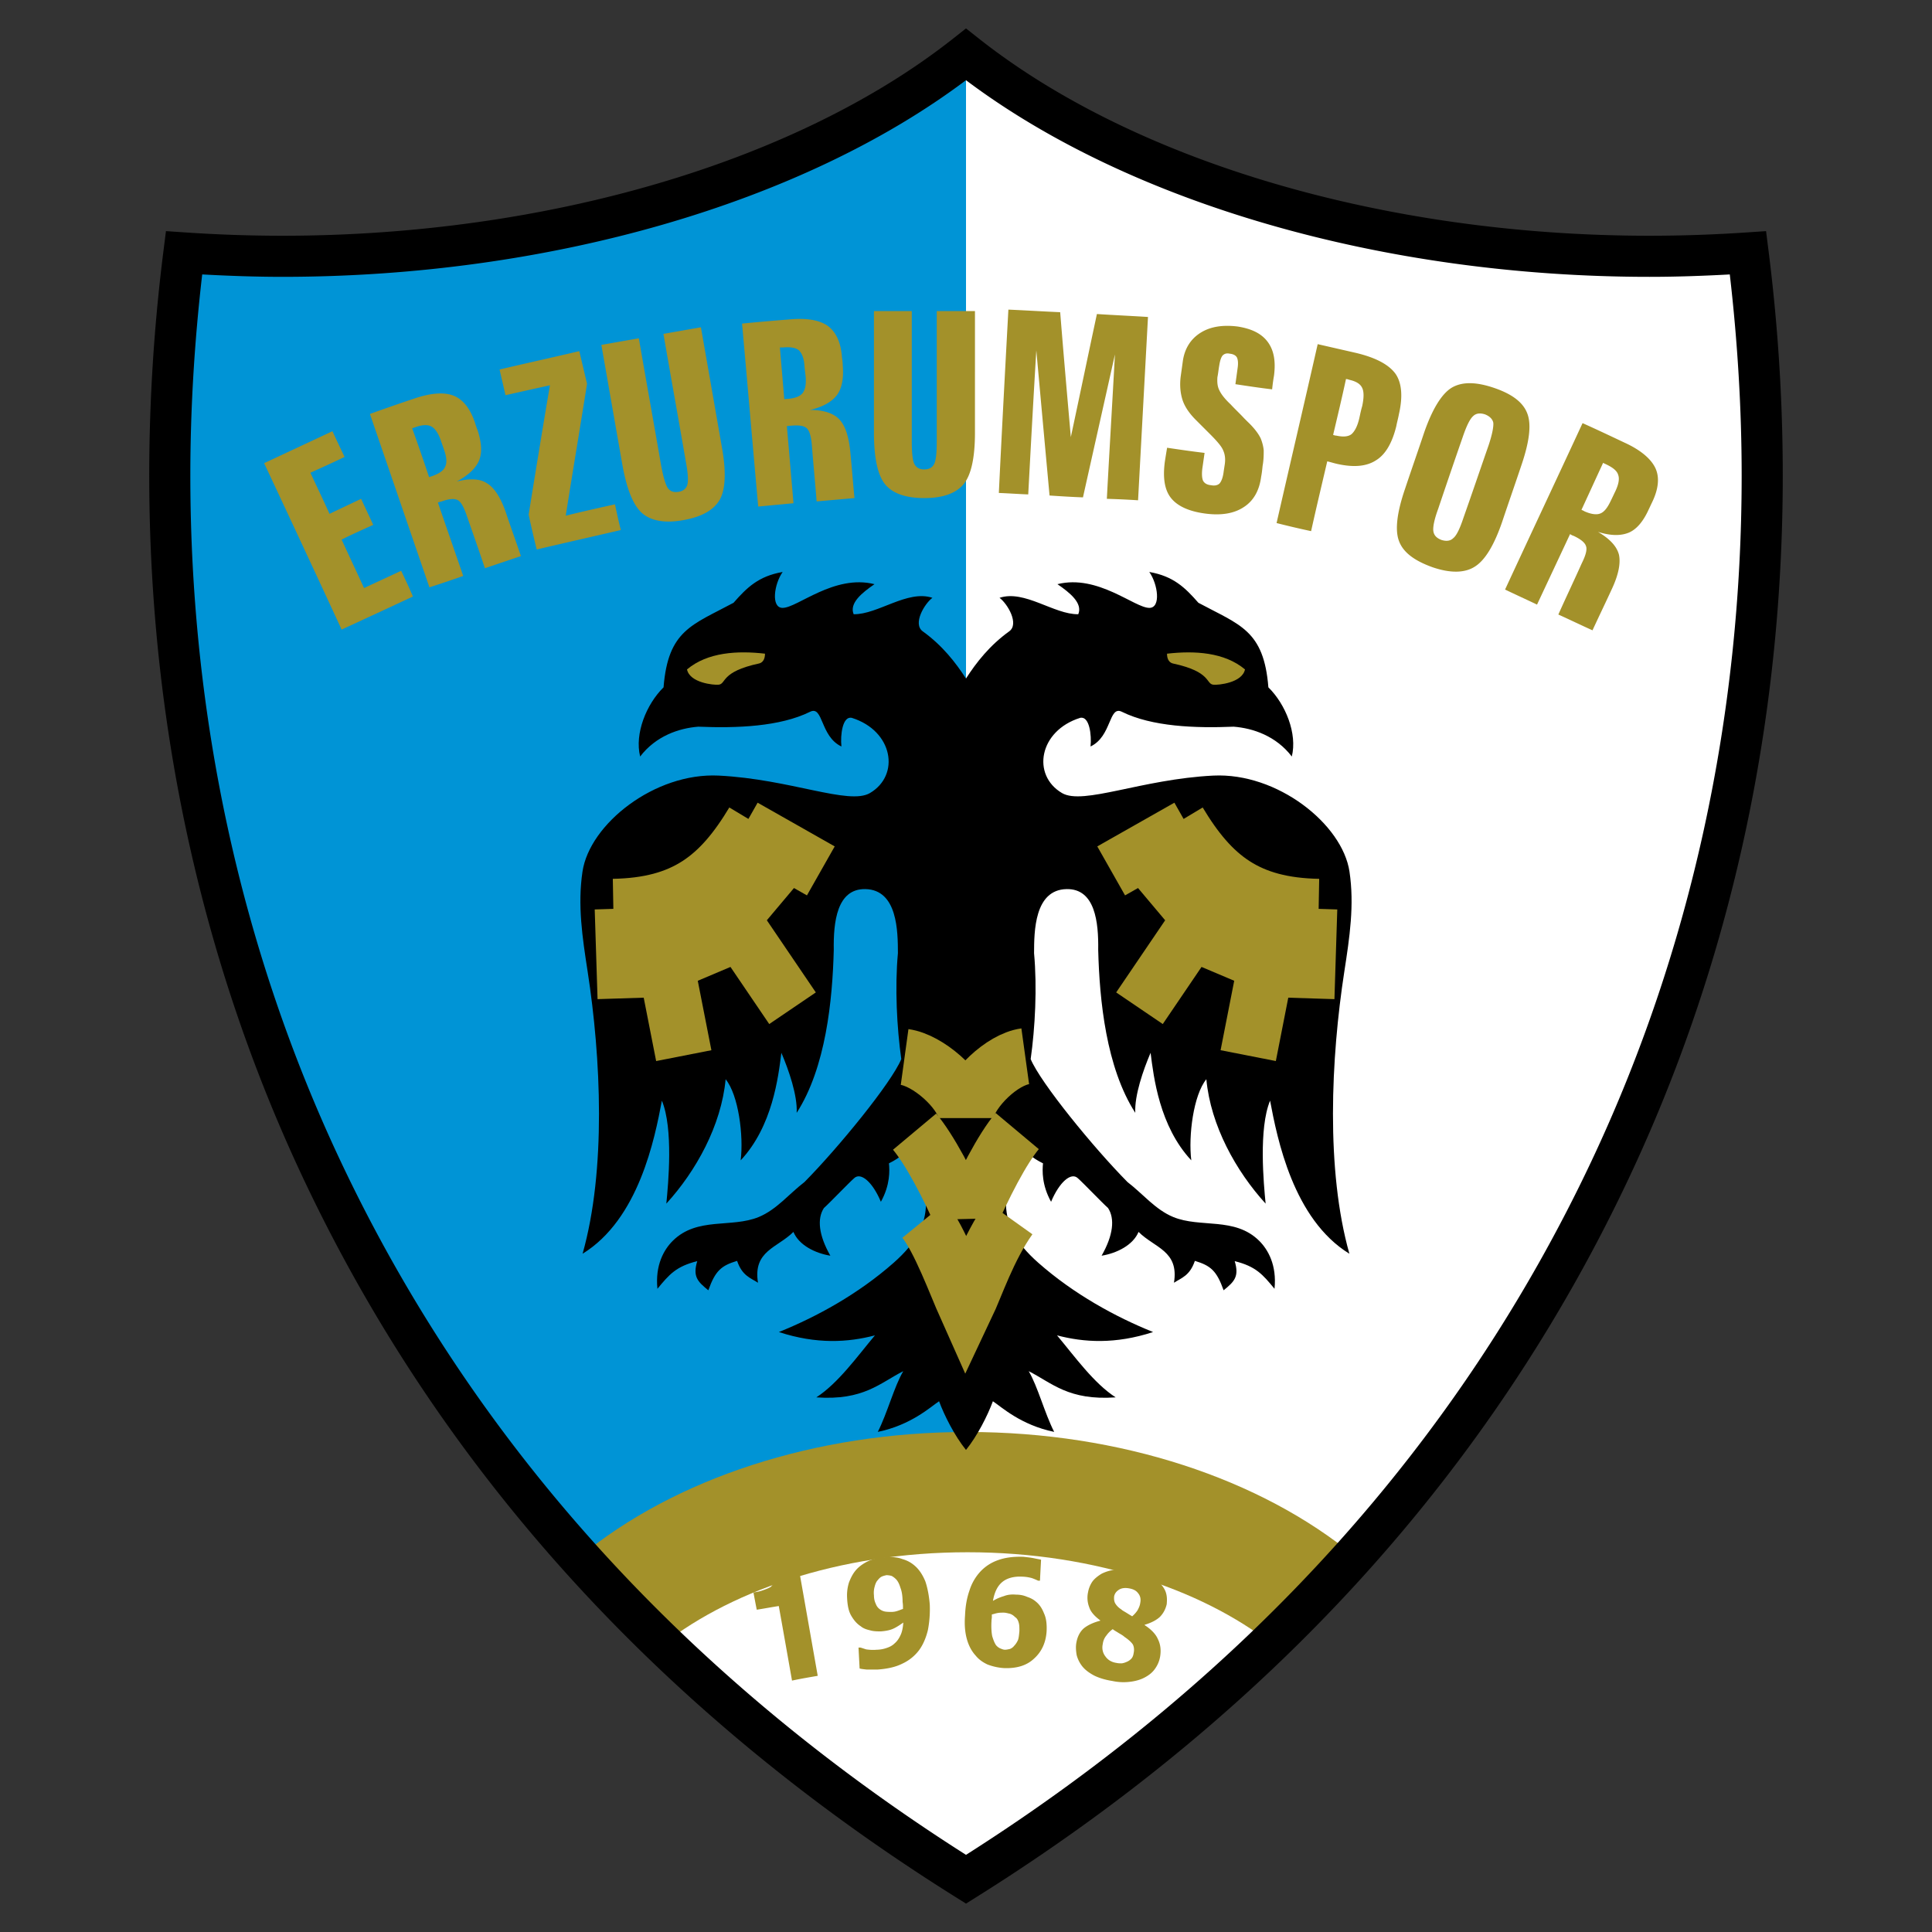 <svg xmlns="http://www.w3.org/2000/svg" width="2500" height="2500" viewBox="0 0 192.756 192.756"><rect x="0" y="0" width="192.756" height="192.756" fill="#333333" stroke="none"/><path fill-rule="evenodd" clip-rule="evenodd" fill="#fff" fill-opacity="0" d="M0 0h192.756v192.756H0V0z"/><path d="M96.378 187.502c-59.238-37.119-86.19-97.738-78.03-162.267 3.227.219 6.506.335 9.831.335 27.929 0 52.768-7.934 68.198-20.122 15.431 12.188 40.271 20.122 68.199 20.122 3.326 0 6.605-.116 9.83-.335 8.162 64.529-18.791 125.148-78.028 162.267z" fill-rule="evenodd" clip-rule="evenodd" fill="#fff"/><path d="M62.001 159.617C27.322 123.398 12.013 75.34 18.349 25.235c3.227.219 6.506.335 9.831.335 27.929 0 52.768-7.934 68.198-20.122h.001v143.419c-14.104 0-26.235 4.02-34.378 10.75z" fill-rule="evenodd" clip-rule="evenodd" fill="#0094d6"/><path d="M61.688 159.932c8.142-6.732 20.745-11.064 34.847-11.064 14.104 0 26.706 4.332 34.848 11.064" fill="none" stroke="#a3912a" stroke-width="12" stroke-miterlimit="2.613"/><path d="M96.378 144.662c-1.143-1.416-2.163-3.443-2.687-4.859-.855.564-2.775 2.367-6.113 3.057.961-1.895 1.638-4.537 2.542-6.059-2.337 1.186-3.973 2.947-8.676 2.615 2.178-1.414 4.042-4.025 5.847-6.186-2.676.701-5.801.904-9.583-.332 3.77-1.52 7.896-3.779 11.441-6.9 4.755-4.189 3.139-7.113 2.192-12.02-.84.879-1.522 1.539-2.651 2.088.074.701.13 2.16-.804 3.836-.829-1.977-1.999-2.977-2.662-2.359-.568.498-2.454 2.48-3.021 2.979-.694 1.059-.527 2.707.642 4.76-1.523-.248-3.139-1.057-3.685-2.375-1.602 1.598-4.052 1.883-3.535 5.072-.755-.488-1.579-.697-2.085-2.182-1.569.475-2.17.969-2.868 2.936-1.096-.885-1.563-1.383-1.108-2.908-2.114.527-2.791 1.324-3.971 2.758-.241-2.363.649-3.916 1.537-4.793 2.436-2.408 5.85-1.248 8.572-2.369 1.781-.736 3.039-2.324 4.559-3.486 3.364-3.398 8.684-9.908 9.661-12.27-.438-3.113-.652-7.129-.336-10.566-.006-2.162-.031-6.326-3.243-6.393-2.854-.059-3.201 3.304-3.157 6.074-.128 5.007-.79 11.722-3.7 16.248.088-1.73-.786-4.258-1.528-5.99-.304 2.416-.878 7.322-4.06 10.73.303-2.463-.217-6.521-1.501-8.092-.433 4.629-2.962 9.174-5.916 12.41.196-2.008.712-7.479-.444-10.273-.713 3.789-2.305 11.828-7.911 15.273 2.358-8.355 1.84-19.516.499-28.189-.524-3.388-1.007-6.593-.509-9.935.706-4.74 7.199-9.897 13.592-9.58 7.144.355 12.98 2.978 15.084 1.744 3.053-1.792 2.307-6.22-1.811-7.506-.916-.204-1.154 1.706-1.031 2.858-2.134-1.011-1.804-4.116-3.125-3.464-3.011 1.488-7.32 1.648-11.158 1.488-1.934.152-4.226.925-5.799 2.976-.563-2.27.609-5.201 2.336-6.903.453-5.712 2.846-6.211 6.983-8.435 1.333-1.521 2.498-2.659 4.9-3.074-.857 1.209-1.184 3.577-.01 3.583 1.475.009 5.137-3.375 9.174-2.366-1.256.859-2.537 1.9-2.081 2.999 2.416.04 5.354-2.466 7.857-1.637-.8.596-1.988 2.606-.963 3.345 1.946 1.402 3.275 3.1 4.312 4.709 1.036-1.609 2.366-3.307 4.313-4.709 1.023-.739-.164-2.75-.965-3.345 2.504-.829 5.441 1.677 7.857 1.637.457-1.099-.824-2.14-2.08-2.999 4.037-1.009 7.699 2.375 9.174 2.366 1.174-.007.848-2.375-.01-3.583 2.402.416 3.568 1.554 4.9 3.074 4.139 2.224 6.529 2.723 6.982 8.435 1.729 1.702 2.9 4.633 2.338 6.903-1.572-2.051-3.865-2.824-5.799-2.976-3.838.16-8.148 0-11.158-1.488-1.322-.652-.992 2.453-3.125 3.464.123-1.152-.115-3.062-1.031-2.858-4.117 1.286-4.863 5.714-1.811 7.506 2.104 1.233 7.941-1.389 15.084-1.744 6.395-.318 12.887 4.84 13.594 9.58.498 3.341.014 6.547-.51 9.935-1.342 8.674-1.859 19.834.5 28.189-5.607-3.445-7.199-11.484-7.912-15.273-1.156 2.795-.641 8.266-.445 10.273-2.953-3.236-5.482-7.781-5.914-12.41-1.285 1.57-1.805 5.629-1.502 8.092-3.182-3.408-3.756-8.314-4.061-10.73-.742 1.732-1.615 4.26-1.527 5.99-2.91-4.525-3.572-11.24-3.699-16.248.043-2.77-.305-6.133-3.158-6.074-3.213.066-3.236 4.23-3.242 6.393.316 3.437.102 7.453-.338 10.566.979 2.361 6.297 8.871 9.662 12.27 1.52 1.162 2.777 2.75 4.559 3.486 2.723 1.121 6.135-.039 8.572 2.369.887.877 1.777 2.43 1.535 4.793-1.18-1.434-1.855-2.23-3.971-2.758.455 1.525-.012 2.023-1.107 2.908-.699-1.967-1.301-2.461-2.867-2.936-.506 1.484-1.33 1.693-2.086 2.182.518-3.189-1.934-3.475-3.535-5.072-.545 1.318-2.162 2.127-3.686 2.375 1.17-2.053 1.336-3.701.643-4.76-.568-.498-2.453-2.48-3.021-2.979-.664-.617-1.834.383-2.662 2.359-.934-1.676-.877-3.135-.805-3.836-1.127-.549-1.811-1.209-2.65-2.088-.945 4.906-2.562 7.83 2.193 12.02 3.545 3.121 7.672 5.381 11.439 6.9-3.781 1.236-6.906 1.033-9.582.332 1.805 2.16 3.668 4.771 5.848 6.186-4.703.332-6.34-1.43-8.676-2.615.902 1.521 1.58 4.164 2.541 6.059-3.338-.689-5.258-2.492-6.113-3.057-.521 1.416-1.542 3.443-2.684 4.859z" fill-rule="evenodd" clip-rule="evenodd"/><path d="M68.543 66.788c2.054-1.727 5.046-1.884 7.781-1.571 0 .637-.291.914-.602.98-3.865.83-3.236 2.04-4.035 2.116-.478.045-2.863-.177-3.144-1.525zm55.67.001c-2.055-1.727-5.047-1.884-7.781-1.57 0 .637.291.913.602.98 3.865.83 3.236 2.04 4.035 2.116.478.044 2.863-.179 3.144-1.526z" fill-rule="evenodd" clip-rule="evenodd" fill="#a3912a"/><path d="M101.488 112.846c-1.443 1.723-3.33 5.279-5.11 9.436-1.78-4.156-3.686-7.654-5.128-9.377l10.238-.059z" fill-rule="evenodd" clip-rule="evenodd"/><path d="M101.488 112.846c-1.443 1.723-3.33 5.279-5.11 9.436-1.78-4.156-3.686-7.654-5.128-9.377" fill="none" stroke="#a3912a" stroke-width="5.618" stroke-miterlimit="2.613"/><path d="M131.566 90.49c-7.111-.128-10.656-2.942-13.982-8.482l13.982 8.482z" fill-rule="evenodd" clip-rule="evenodd"/><path d="M131.566 90.49c-7.111-.128-10.656-2.942-13.982-8.482m13.029 8.639l-.283 8.949m-2.84-9.336l-2.955 15.06m.026-15.839l-3.221 7.609m.971-9.204l-8.625 12.706m4.869-18.064l-7.693 4.361m9.204-1.164l-5.236 4.407" fill="none" stroke="#a3912a" stroke-width="5.618" stroke-miterlimit="2.613"/><path d="M100.717 121.512c-2.139 2.996-3.385 6.816-4.338 8.824-.954-2.135-2.63-6.727-4.177-8.619l8.515-.205z" fill-rule="evenodd" clip-rule="evenodd"/><path d="M100.717 121.512c-2.139 2.996-3.385 6.816-4.338 8.824-.954-2.135-2.63-6.727-4.177-8.619" fill="none" stroke="#a3912a" stroke-width="5.618" stroke-miterlimit="2.613"/><path d="M102.289 105.385c-2.312.32-5.346 3.244-5.911 5.477-.565-2.232-3.814-5.086-6.125-5.404l12.036-.073z" fill-rule="evenodd" clip-rule="evenodd"/><path d="M102.289 105.385c-2.312.32-5.346 3.244-5.911 5.477-.565-2.232-3.814-5.086-6.125-5.404" fill="none" stroke="#a3912a" stroke-width="5.618" stroke-miterlimit="2.613"/><path d="M61.191 90.489c7.109-.128 10.655-2.942 13.982-8.482l-13.982 8.482z" fill-rule="evenodd" clip-rule="evenodd"/><path d="M61.191 90.489c7.109-.128 10.655-2.942 13.982-8.482m-13.031 8.639l.284 8.949m2.839-9.335l2.955 15.061m-.025-15.841l3.223 7.61m-.972-9.205l8.625 12.707m-4.869-18.064l7.692 4.361m-9.204-1.164l5.235 4.407" fill="none" stroke="#a3912a" stroke-width="5.618" stroke-miterlimit="2.613"/><path d="M95.107 3.839C79.505 16.163 54.486 23.52 28.18 23.52c-3.2 0-6.46-.111-9.692-.331l-1.93-.13-.243 1.919c-4.108 32.486.706 64.486 13.919 92.543 13.726 29.139 35.613 53.27 65.056 71.719l1.089.682 1.088-.682c29.443-18.449 51.33-42.58 65.055-71.719 13.215-28.057 18.027-60.057 13.92-92.543l-.242-1.919-1.93.13a143.99 143.99 0 0 1-9.693.331c-26.305 0-51.324-7.357-66.928-19.681l-1.271-1.004-1.271 1.004zm1.27 4.162c16.361 12.298 41.683 19.62 68.199 19.62 2.646 0 5.328-.094 8.006-.24.777 6.726 1.184 13.426 1.184 20.068 0 24.037-5.061 47.321-14.953 68.325-13.213 28.053-34.225 51.352-62.434 69.285-28.21-17.936-49.221-41.232-62.435-69.285C24.051 94.77 18.99 71.485 18.99 47.447c0-6.642.406-13.342 1.184-20.067 2.677.146 5.361.24 8.006.24 26.515.001 51.838-7.321 68.197-19.619z" fill-rule="evenodd" clip-rule="evenodd"/><path d="M79.02 167.674c-.44-2.492-.879-4.984-1.32-7.439-.733.109-1.466.256-2.199.365-.11-.549-.22-1.135-.33-1.723.33-.037.659-.109.953-.219.33-.111.586-.221.77-.33a2.87 2.87 0 0 0 .44-.551c.073-.219.11-.475.073-.77.77-.146 1.54-.256 2.309-.402.623 3.518 1.247 7.072 1.869 10.592-.843.147-1.723.293-2.565.477zm11.032-7.844c0-.586-.074-1.062-.22-1.43-.109-.365-.256-.66-.439-.842a1.755 1.755 0 0 0-.44-.33 2.14 2.14 0 0 0-.513-.074c-.146.037-.33.074-.477.148-.146.072-.256.182-.403.365-.11.109-.22.33-.293.623-.073.256-.11.549-.073.881 0 .328.073.623.183.842.074.221.22.402.367.514.184.146.366.219.55.256.22.037.44.037.66.037.22 0 .403-.037.623-.111.22-.072.367-.145.513-.182v-.256c-.002-.074-.002-.22-.038-.441zm2.712.258c.036.916-.037 1.758-.184 2.527-.183.77-.477 1.467-.879 2.018a4.4 4.4 0 0 1-1.686 1.355c-.66.33-1.466.514-2.492.586h-1.026c-.367-.037-.623-.072-.733-.109l-.11-2.09h.184c.146.037.33.109.586.184.256.037.623.074 1.026.037a3.17 3.17 0 0 0 1.025-.184c.331-.109.587-.256.807-.477.257-.221.44-.514.586-.844.147-.328.22-.732.256-1.209-.366.258-.696.477-1.026.623s-.733.221-1.209.258c-.366 0-.733 0-1.1-.111-.33-.074-.66-.184-.916-.402-.403-.258-.697-.623-.953-1.062-.257-.441-.366-1.027-.403-1.723-.036-.588.037-1.1.184-1.576.183-.477.403-.918.733-1.283.33-.367.77-.66 1.246-.879.513-.221 1.063-.33 1.686-.367s1.173 0 1.649.184c.513.146.916.365 1.319.732.403.367.733.879.989 1.502.221.66.368 1.429.441 2.31zm20.341 4.838c.072-.33.035-.623-.074-.844-.109-.184-.402-.477-.842-.77-.111-.109-.293-.221-.551-.367-.219-.146-.439-.256-.623-.402a2.538 2.538 0 0 0-.623.623 1.6 1.6 0 0 0-.365.844c-.111.475 0 .916.256 1.246.256.365.623.586 1.137.658.146.037.33.037.514.037a1.81 1.81 0 0 0 .475-.146c.184-.072.33-.184.441-.293.146-.147.218-.33.255-.586zm.661-5.022c.072-.367 0-.697-.221-.953-.184-.256-.477-.404-.879-.477-.404-.074-.732-.037-.99.109-.293.184-.439.367-.514.66-.035.293 0 .551.109.732.111.184.295.404.588.588.109.109.256.182.439.293.184.109.404.256.66.402a2.77 2.77 0 0 0 .549-.623c.112-.219.222-.438.259-.731zm1.978 5.387a2.92 2.92 0 0 1-.514 1.211c-.256.365-.586.623-.99.842-.402.221-.879.367-1.428.439a5.238 5.238 0 0 1-1.834-.072c-.695-.109-1.318-.293-1.832-.551-.477-.256-.879-.549-1.172-.916a3.088 3.088 0 0 1-.551-1.1c-.072-.402-.109-.842-.035-1.246.109-.623.365-1.1.732-1.43.402-.328.953-.586 1.648-.77v-.035c-.549-.404-.953-.844-1.1-1.32a2.617 2.617 0 0 1-.109-1.504 2.74 2.74 0 0 1 .439-1.062c.221-.293.551-.549.916-.77.367-.182.807-.33 1.355-.402.514-.074 1.064-.037 1.688.072.66.111 1.209.293 1.686.514a4.23 4.23 0 0 1 1.1.77c.256.293.477.586.586.953.111.367.111.732.074 1.137-.109.477-.33.916-.697 1.283-.367.33-.879.586-1.502.77v.037c.623.402 1.1.879 1.318 1.393.259.511.332 1.099.222 1.757zm-14.551-1.1c.146-.146.258-.328.367-.549.072-.184.109-.477.146-.916 0-.33 0-.623-.074-.844-.072-.256-.182-.439-.365-.549a1.228 1.228 0 0 0-.514-.33c-.184-.037-.402-.109-.623-.109-.184 0-.404 0-.586.035-.221.037-.404.111-.588.146v.258c0 .109-.035.256-.035.402-.037.623 0 1.137.072 1.502.111.367.221.66.367.881.109.146.256.256.402.33.184.072.33.146.514.146.146 0 .293-.037.477-.074a.965.965 0 0 0 .44-.329zm3.227-1.427c-.074 1.1-.477 2.016-1.248 2.711-.732.697-1.721.99-2.969.953a5.552 5.552 0 0 1-1.686-.365c-.477-.221-.879-.516-1.172-.881-.404-.439-.697-.99-.88-1.648-.183-.66-.256-1.43-.183-2.346.036-.953.183-1.76.439-2.492a4.953 4.953 0 0 1 1.063-1.869 4.365 4.365 0 0 1 1.797-1.174c.695-.256 1.574-.367 2.527-.33.33.037.697.074 1.062.146.33.074.588.109.697.146-.037.697-.074 1.393-.109 2.09h-.184a6.975 6.975 0 0 0-.623-.258 4.078 4.078 0 0 0-.99-.145c-.807-.037-1.502.145-1.979.549-.477.402-.77 1.025-.916 1.869a4.667 4.667 0 0 1 1.1-.477c.365-.146.77-.184 1.209-.146.402 0 .77.074 1.1.221.33.109.623.256.879.477.367.293.623.695.807 1.172.222.476.294 1.062.259 1.797zm22.685-125.275a18.46 18.46 0 0 0-.184 1.356c-1.244-.147-2.455-.331-3.664-.514.072-.513.146-1.063.221-1.613.072-.476.035-.842-.074-1.062-.109-.183-.33-.329-.697-.366-.328-.073-.549 0-.732.183-.146.183-.256.513-.33.989-.072.403-.109.806-.184 1.173-.035.476 0 .917.184 1.283.184.403.551.88 1.137 1.429.439.477.916.917 1.355 1.393l.33.33c.66.623 1.1 1.21 1.32 1.686.146.367.256.77.293 1.173 0 .439 0 .952-.109 1.539-.037.367-.074.733-.148 1.1-.182 1.393-.77 2.419-1.758 3.042-.953.623-2.236.843-3.85.623-1.648-.221-2.785-.77-3.408-1.577-.623-.806-.807-2.015-.586-3.628.074-.476.146-.917.221-1.356 1.246.184 2.492.367 3.738.513-.074.513-.146 1.026-.221 1.54-.074.586-.037.99.074 1.246.146.257.402.403.805.44.367.073.66 0 .844-.183.184-.22.33-.586.402-1.173.037-.257.074-.477.111-.733.072-.476.035-.953-.148-1.356-.145-.403-.621-.953-1.355-1.686l-1.393-1.393c-.658-.66-1.1-1.32-1.318-1.979-.221-.697-.293-1.466-.184-2.346.072-.513.146-1.026.219-1.576.184-1.209.77-2.162 1.76-2.785.99-.624 2.236-.807 3.703-.624 1.393.22 2.381.696 3.004 1.54s.806 1.942.622 3.372zm-26.498-6.598c1.723.073 3.445.183 5.168.257.33 4.142.695 8.283 1.062 12.461.879-4.104 1.723-8.173 2.602-12.278 1.688.11 3.373.184 5.096.293-.33 6.084-.66 12.168-.99 18.29a83.78 83.78 0 0 0-3.115-.146c.256-4.802.549-9.603.807-14.404-1.062 4.765-2.127 9.493-3.189 14.258-1.062-.037-2.199-.11-3.334-.184-.441-4.801-.881-9.639-1.32-14.477-.293 4.801-.549 9.566-.807 14.367-.988-.037-1.979-.109-2.932-.146.292-6.086.622-12.206.952-18.291zm-13.414.147h3.775v12.974c0 1.137.074 1.906.256 2.272.184.367.513.55.99.55s.807-.183.99-.55c.184-.367.257-1.136.257-2.272V31.038h3.811V43.17c0 2.455-.366 4.178-1.099 5.094-.77.953-2.089 1.429-3.958 1.429-1.869 0-3.189-.476-3.921-1.393-.733-.916-1.1-2.639-1.1-5.13l-.001-12.132zM59.998 34.41l3.738-.66c.733 4.252 1.503 8.504 2.236 12.755.22 1.136.44 1.869.66 2.199.257.33.586.439 1.063.367.477-.073.77-.33.879-.696.11-.403.073-1.136-.146-2.309-.733-4.251-1.503-8.503-2.236-12.755l3.738-.659A7695.52 7695.52 0 0 1 72.019 44.6c.44 2.419.367 4.179-.183 5.205-.586 1.063-1.796 1.759-3.665 2.089-1.833.33-3.225.074-4.105-.696-.88-.77-1.539-2.382-1.979-4.875-.697-3.96-1.393-7.955-2.089-11.913zm-10.153 2.455c2.639-.623 5.314-1.209 7.953-1.833.257 1.1.513 2.163.77 3.262-.696 4.398-1.429 8.76-2.125 13.158 1.613-.403 3.262-.77 4.912-1.136.183.843.366 1.723.586 2.565-2.822.66-5.607 1.283-8.393 1.943a118.13 118.13 0 0 1-.806-3.482c.696-4.288 1.393-8.613 2.125-12.901a781.05 781.05 0 0 0-4.435.989c-.184-.842-.404-1.722-.587-2.565zm-23.493 9.346l6.817-3.188c.403.88.806 1.723 1.209 2.565-1.136.55-2.272 1.063-3.408 1.576.623 1.356 1.283 2.712 1.906 4.104 1.063-.513 2.089-.989 3.152-1.502.403.879.806 1.723 1.209 2.602-1.062.477-2.126.953-3.152 1.466.733 1.613 1.502 3.225 2.236 4.838 1.246-.587 2.456-1.137 3.702-1.723.403.843.806 1.686 1.172 2.565-2.346 1.1-4.728 2.2-7.11 3.299a3419.686 3419.686 0 0 0-7.733-16.602zM36.908 41.3a198.054 198.054 0 0 1 4.325-1.502c1.686-.587 3.042-.697 3.995-.331.953.367 1.686 1.283 2.162 2.713.074.22.146.476.257.732.403 1.247.477 2.236.146 3.042-.33.77-1.062 1.467-2.236 2.089 1.32-.329 2.346-.292 3.042.184.733.44 1.393 1.465 1.905 3.005.477 1.429.99 2.822 1.467 4.251-1.21.403-2.382.806-3.592 1.209-.586-1.759-1.209-3.519-1.833-5.314-.293-.843-.586-1.356-.917-1.502-.33-.147-.843-.11-1.539.146-.146.036-.256.073-.403.11.843 2.456 1.686 4.875 2.529 7.33-1.136.403-2.236.77-3.372 1.136-1.978-5.752-3.958-11.543-5.936-17.298zm4.214 1.429a192.334 192.334 0 0 1 1.686 4.875l.33-.11c.696-.256 1.136-.549 1.282-.953.184-.367.146-.917-.11-1.649-.11-.33-.22-.623-.33-.953-.256-.734-.586-1.21-.953-1.393-.33-.183-.879-.183-1.576.073l-.329.11zm32.913-10.445a222.39 222.39 0 0 1 4.582-.403c1.795-.183 3.115.037 3.958.624.843.623 1.319 1.649 1.43 3.152.036.257.073.514.073.77.11 1.319-.073 2.309-.586 3.005-.513.659-1.393 1.173-2.676 1.466 1.356 0 2.346.33 2.932.953.587.624.953 1.723 1.1 3.372.146 1.466.256 2.969.403 4.471l-3.775.331c-.146-1.869-.33-3.739-.477-5.608-.073-.917-.256-1.503-.55-1.723-.256-.22-.77-.293-1.539-.22-.146 0-.257.037-.403.037l.66 7.697-3.519.33c-.55-6.086-1.063-12.17-1.613-18.254zm3.775 2.383l.439 5.168c.11-.037.257-.037.367-.037.733-.074 1.209-.257 1.466-.587.256-.33.366-.88.293-1.686a59.682 59.682 0 0 1-.11-.952c-.037-.807-.256-1.32-.55-1.613-.293-.257-.843-.367-1.576-.293h-.329zm70.7 9.785c.367-1.1.514-1.869.477-2.272-.072-.366-.365-.66-.842-.844-.477-.146-.881-.109-1.174.184-.33.294-.66.99-1.025 2.053a760.472 760.472 0 0 0-2.455 7.184c-.404 1.1-.551 1.869-.479 2.272.074.403.33.66.807.843.477.146.881.11 1.174-.183.33-.257.66-.953 1.025-2.052.843-2.384 1.65-4.765 2.492-7.185zm3.263 2.016c-.625 1.87-1.283 3.739-1.906 5.608-.807 2.346-1.723 3.849-2.75 4.472-.988.623-2.418.659-4.215.037-1.832-.66-2.932-1.503-3.336-2.639-.402-1.099-.182-2.858.625-5.204.623-1.869 1.281-3.739 1.904-5.608.807-2.309 1.723-3.812 2.713-4.435 1.027-.624 2.42-.624 4.252 0 1.832.623 2.932 1.466 3.336 2.602.403 1.099.182 2.822-.623 5.167zm6.12-4.252c1.393.623 2.785 1.283 4.18 1.943 1.611.733 2.639 1.613 3.078 2.528.439.917.33 2.09-.33 3.446-.109.22-.221.477-.33.696-.549 1.209-1.209 1.979-1.979 2.31-.807.329-1.797.329-3.08-.074 1.174.696 1.871 1.43 2.09 2.272.184.843-.037 2.016-.732 3.482-.623 1.356-1.283 2.712-1.906 4.068-1.137-.513-2.273-1.063-3.408-1.576.77-1.723 1.576-3.409 2.346-5.131.402-.807.549-1.393.402-1.722-.109-.33-.514-.66-1.209-.99a1.159 1.159 0 0 1-.367-.183l-3.299 7.037c-1.062-.513-2.125-.989-3.188-1.503 2.564-5.534 5.167-11.068 7.732-16.603zm2.052 3.958c-.732 1.577-1.43 3.116-2.162 4.692.074.037.184.073.293.146.66.293 1.209.367 1.576.221.402-.146.732-.586 1.062-1.283.146-.293.295-.623.439-.916.33-.696.441-1.247.295-1.649-.111-.403-.514-.732-1.211-1.063-.071-.037-.182-.073-.292-.148zm-28.478-11.838l3.85.88c1.979.477 3.262 1.173 3.922 2.089.623.916.732 2.272.328 4.031-.072.403-.182.77-.256 1.173-.402 1.649-1.062 2.822-2.016 3.408-.953.624-2.236.734-3.885.367-.33-.073-.66-.183-.99-.256-.549 2.346-1.1 4.655-1.611 6.964a90.485 90.485 0 0 1-3.445-.807c1.355-5.936 2.747-11.874 4.103-17.849zm2.822 3.482c-.402 1.869-.842 3.702-1.283 5.572.111.037.221.073.33.073.66.146 1.174.11 1.504-.146.33-.293.623-.843.807-1.723.072-.33.146-.696.256-1.062.184-.844.184-1.466 0-1.833-.184-.403-.623-.66-1.283-.807-.11-.037-.22-.074-.331-.074z" fill-rule="evenodd" clip-rule="evenodd" fill="#a3912a"/></svg>
